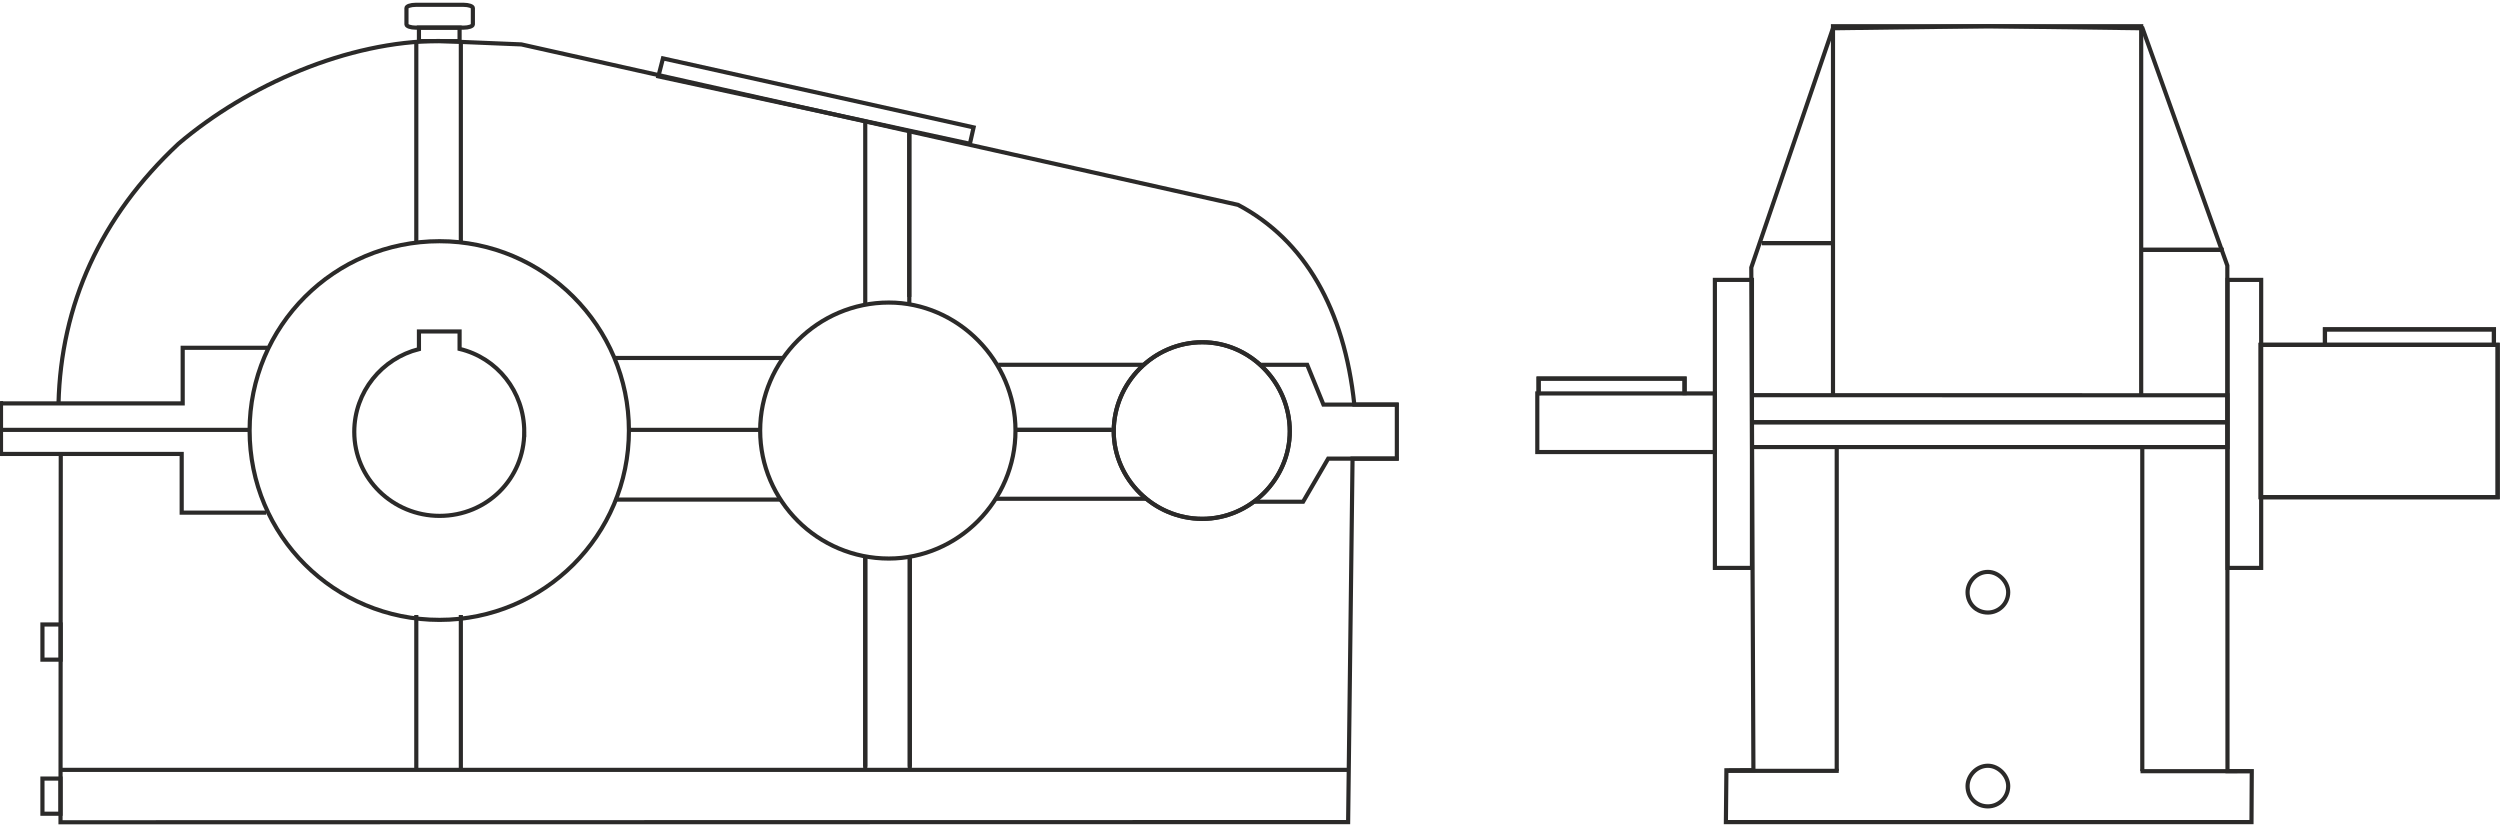 <?xml version="1.0" encoding="UTF-8"?> <svg xmlns="http://www.w3.org/2000/svg" xmlns:xlink="http://www.w3.org/1999/xlink" xml:space="preserve" width="106mm" height="35mm" version="1.1" style="shape-rendering:geometricPrecision; text-rendering:geometricPrecision; image-rendering:optimizeQuality; fill-rule:evenodd; clip-rule:evenodd" viewBox="0 0 10600 3500"> <defs> <style type="text/css"> .str0 {stroke:#2B2A29;stroke-width:17.64;stroke-miterlimit:22.926} .fil0 {fill:none} </style> </defs> <g id="Слой_x0020_1">  <g id="_1817681598400"> <polygon class="fil0 str0" points="9033.23,3485.65 9546.31,3485.66 9547.5,3269.64 9444.55,3269.72 9443.86,1126.14 9084.22,119.76 8431.96,111.2 8431.96,111.18 8431.21,111.19 8430.46,111.18 8430.46,111.2 7771.79,119.76 7425.47,1134.27 7434.46,3265.23 7319.95,3265.93 7317.79,3485.66 7829.18,3485.65 "></polygon> <polygon class="fil0 str0" points="7428.26,1675.54 9444.73,1675.99 9444.73,1895.68 7428.76,1895.54 8961.78,1895.54 9444.73,1895.68 9444.73,1675.99 "></polygon> <polyline class="fil0 str0" points="4.24,1710.44 774.58,1710.44 774.58,1474.63 1134.34,1474.63 "></polyline> <polyline class="fil0 str0" points="2.33,1924.71 770.35,1924.71 770.35,2173.61 1128.14,2173.61 "></polyline> <path class="fil0 str0" d="M2666.61 1825.51c0,444.79 -360.72,802.78 -802.79,802.78 -447.5,0 -805.5,-357.99 -805.5,-802.78 0,-442.08 358,-802.79 805.5,-802.79 442.07,0 802.79,360.71 802.79,802.79z"></path> <path class="fil0 str0" d="M2222.83 1831.25c0,198.13 -157.93,356.06 -358.93,356.06 -198.14,0 -361.81,-157.93 -361.81,-356.06 0,-170.42 117.66,-311.92 274.22,-351.05l0 -74.82 172.3 0 0 73.94c158.93,37.83 274.22,180.19 274.22,351.93z"></path> <path class="fil0 str0" d="M8514.76 3332.91c0,48.82 -40.21,86.14 -86.15,86.14 -48.82,0 -86.14,-37.32 -86.14,-86.14 0,-43.07 37.32,-86.14 86.14,-86.14 45.94,0 86.15,43.07 86.15,86.14z"></path> <path class="fil0 str0" d="M8514.76 2511.02c0,48.83 -40.21,86.15 -86.15,86.15 -48.82,0 -86.14,-37.32 -86.14,-86.15 0,-43.06 37.32,-86.13 86.14,-86.13 45.94,0 86.15,43.07 86.15,86.13z"></path> <polygon class="fil0 str0" points="179.95,3450.18 179.95,3301.13 256.67,3301.13 256.67,3450.18 "></polygon> <polygon class="fil0 str0" points="179.95,2796.89 179.95,2647.83 257.1,2647.83 257.1,2796.89 "></polygon> <path class="fil0 str0" d="M4305.65 1825.5c0,298.63 -244.08,542.71 -536.97,542.71 -301.5,0 -545.58,-244.08 -545.58,-542.71 0,-295.76 244.08,-542.7 545.58,-542.7 292.89,0 536.97,246.94 536.97,542.7z"></path> <line class="fil0 str0" x1="1765.1" y1="178.58" x2="1765.1" y2="1026.74"></line> <line class="fil0 str0" x1="1765.1" y1="2607.58" x2="1765.1" y2="3264.22"></line> <line class="fil0 str0" x1="3668.65" y1="2364.42" x2="3668.65" y2="3250.54"></line> <line class="fil0 str0" x1="3668.65" y1="521.31" x2="3668.65" y2="1295.89"></line> <line class="fil0 str0" x1="1953.98" y1="178.58" x2="1953.98" y2="1026.74"></line> <line class="fil0 str0" x1="1953.98" y1="2607.58" x2="1953.98" y2="3264.22"></line> <line class="fil0 str0" x1="3857.52" y1="2364.42" x2="3857.52" y2="3250.54"></line> <line class="fil0 str0" x1="3855.4" y1="558.42" x2="3855.4" y2="1259.04"></line> <line class="fil0 str0" x1="4859.83" y1="2114.74" x2="4220.04" y2="2114.74"></line> <line class="fil0 str0" x1="3319.71" y1="1517.78" x2="2601.15" y2="1517.78"></line> <line class="fil0 str0" x1="3311.28" y1="2118.21" x2="2607.21" y2="2118.21"></line> <polygon class="fil0 str0" points="2791.44,323.76 2810.95,247.57 4128.08,540.1 4112.39,609.55 "></polygon> <polygon class="fil0 str0" points="9585.27,2108.12 9585.27,1462.05 10590.07,1462.05 10590.07,2108.12 "></polygon> <polygon class="fil0 str0" points="9444.73,2407.91 9444.73,1186.7 9587.39,1186.7 9587.39,2407.91 "></polygon> <polygon class="fil0 str0" points="7271.09,2407.91 7271.09,1186.7 7428.26,1186.7 7428.26,2407.91 "></polygon> <polyline class="fil0 str0" points="9857.78,1465.37 9857.78,1396.53 10574.28,1396.53 10574.28,1465.37 "></polyline> <line class="fil0 str0" x1="7787.72" y1="1895.54" x2="7787.72" y2="3268.39"></line> <line class="fil0 str0" x1="9083.31" y1="1898.22" x2="9083.31" y2="3269.84"></line> <line class="fil0 str0" x1="2.33" y1="1822.63" x2="1058.32" y2="1822.63"></line> <line class="fil0 str0" x1="255.68" y1="3264.22" x2="5718.68" y2="3264.22"></line> <line class="fil0 str0" x1="4304.1" y1="1822.63" x2="4713.8" y2="1822.63"></line> <line class="fil0 str0" x1="2663.31" y1="1822.63" x2="3223.11" y2="1822.63"></line> <polyline class="fil0 str0" points="7771.88,1678.43 7771.88,111.18 9078.63,111.18 9078.63,1678.43 "></polyline> <line class="fil0 str0" x1="7319.92" y1="3268.39" x2="7796.34" y2="3268.39"></line> <line class="fil0 str0" x1="9075.85" y1="3269.84" x2="9538.89" y2="3269.84"></line> <line class="fil0 str0" x1="7424.1" y1="1790.36" x2="9434.48" y2="1790.36"></line> <line class="fil0 str0" x1="7470.28" y1="1030.66" x2="7776.5" y2="1030.66"></line> <line class="fil0 str0" x1="9080.76" y1="1059.31" x2="9427.59" y2="1059.31"></line> <polyline class="fil0 str0" points="5929.15,1715.55 5611.42,1715.55 5542.53,1546.69 5340.5,1546.69 "></polyline> <polyline class="fil0 str0" points="5929.15,1944.58 5631.44,1944.58 5525.03,2127.42 5316.22,2127.42 "></polyline> <path class="fil0 str0" d="M5468.66 1828.95c0,201.49 -167.16,370.93 -370.93,370.93 -206.08,0 -375.51,-169.44 -375.51,-370.93 0,-206.08 169.43,-377.81 375.51,-377.81 203.77,0 370.93,171.73 370.93,377.81z"></path> <polygon class="fil0 str0" points="7271.09,1916.64 7271.09,1668.17 6518.15,1668.17 6518.15,1916.64 "></polygon> <polyline class="fil0 str0" points="7142.57,1675.22 7142.57,1605.2 6523.71,1605.2 6523.71,1675.22 "></polyline> <polygon class="fil0 str0" points="1776.31,174.41 1776.31,117.21 1948.61,117.21 1948.61,174.41 "></polygon> <line class="fil0 str0" x1="3668.65" y1="2364.42" x2="3668.65" y2="3264.22"></line> <line class="fil0 str0" x1="3857.52" y1="2364.42" x2="3857.52" y2="3264.22"></line> <line class="fil0 str0" x1="3855.4" y1="558.42" x2="3855.4" y2="1290.4"></line> <line class="fil0 str0" x1="4847.03" y1="1546.69" x2="4232.72" y2="1546.69"></line> <polygon class="fil0 str0" points="9585.27,2108.12 9585.27,1462.05 10590.07,1462.05 10590.07,2108.12 "></polygon> <polyline class="fil0 str0" points="9857.78,1465.37 9857.78,1396.53 10574.28,1396.53 10574.28,1465.37 "></polyline> <line class="fil0 str0" x1="4304.1" y1="1822.63" x2="4713.8" y2="1822.63"></line> <line class="fil0 str0" x1="7424.1" y1="1790.36" x2="9444.73" y2="1790.36"></line> <line class="fil0 str0" x1="7470.28" y1="1030.66" x2="7776.5" y2="1030.66"></line> <line class="fil0 str0" x1="9080.76" y1="1059.31" x2="9427.59" y2="1059.31"></line> <path class="fil0 str0" d="M5468.66 1828.95c0,201.49 -167.16,370.93 -370.93,370.93 -206.08,0 -375.51,-169.44 -375.51,-370.93 0,-206.08 169.43,-377.81 375.51,-377.81 203.77,0 370.93,171.73 370.93,377.81z"></path> <polyline class="fil0 str0" points="7142.57,1675.22 7142.57,1605.2 6523.71,1605.2 6523.71,1675.22 "></polyline> <path class="fil0 str0" d="M1762.96 117.21l202.4 0c21.78,0 39.6,-6.12 39.6,-13.61l0 -69.58c0,-7.49 -17.82,-13.61 -39.6,-13.61l-202.4 0c-21.78,0 -39.6,6.12 -39.6,13.61l0 69.58c0,7.49 17.82,13.61 39.6,13.61z"></path> <line class="fil0 str0" x1="4.24" y1="1700.58" x2="4.24" y2="1933.49"></line> <path class="fil0 str0" d="M248.07 1710.44c10.35,-417.32 176.84,-791.02 508.69,-1101.01 292.44,-248.69 717.34,-435.56 1104.98,-435.56l348.77 14.41c1012.96,226.78 2025.92,453.55 3038.86,680.32 283.62,149.93 450.76,442.94 492.96,846.95l180.32 0 0 229.03 -187.88 0 -18.72 1541.06 -5459.46 0.75 1.04 -1561.68"></path> </g> </g> </svg> 